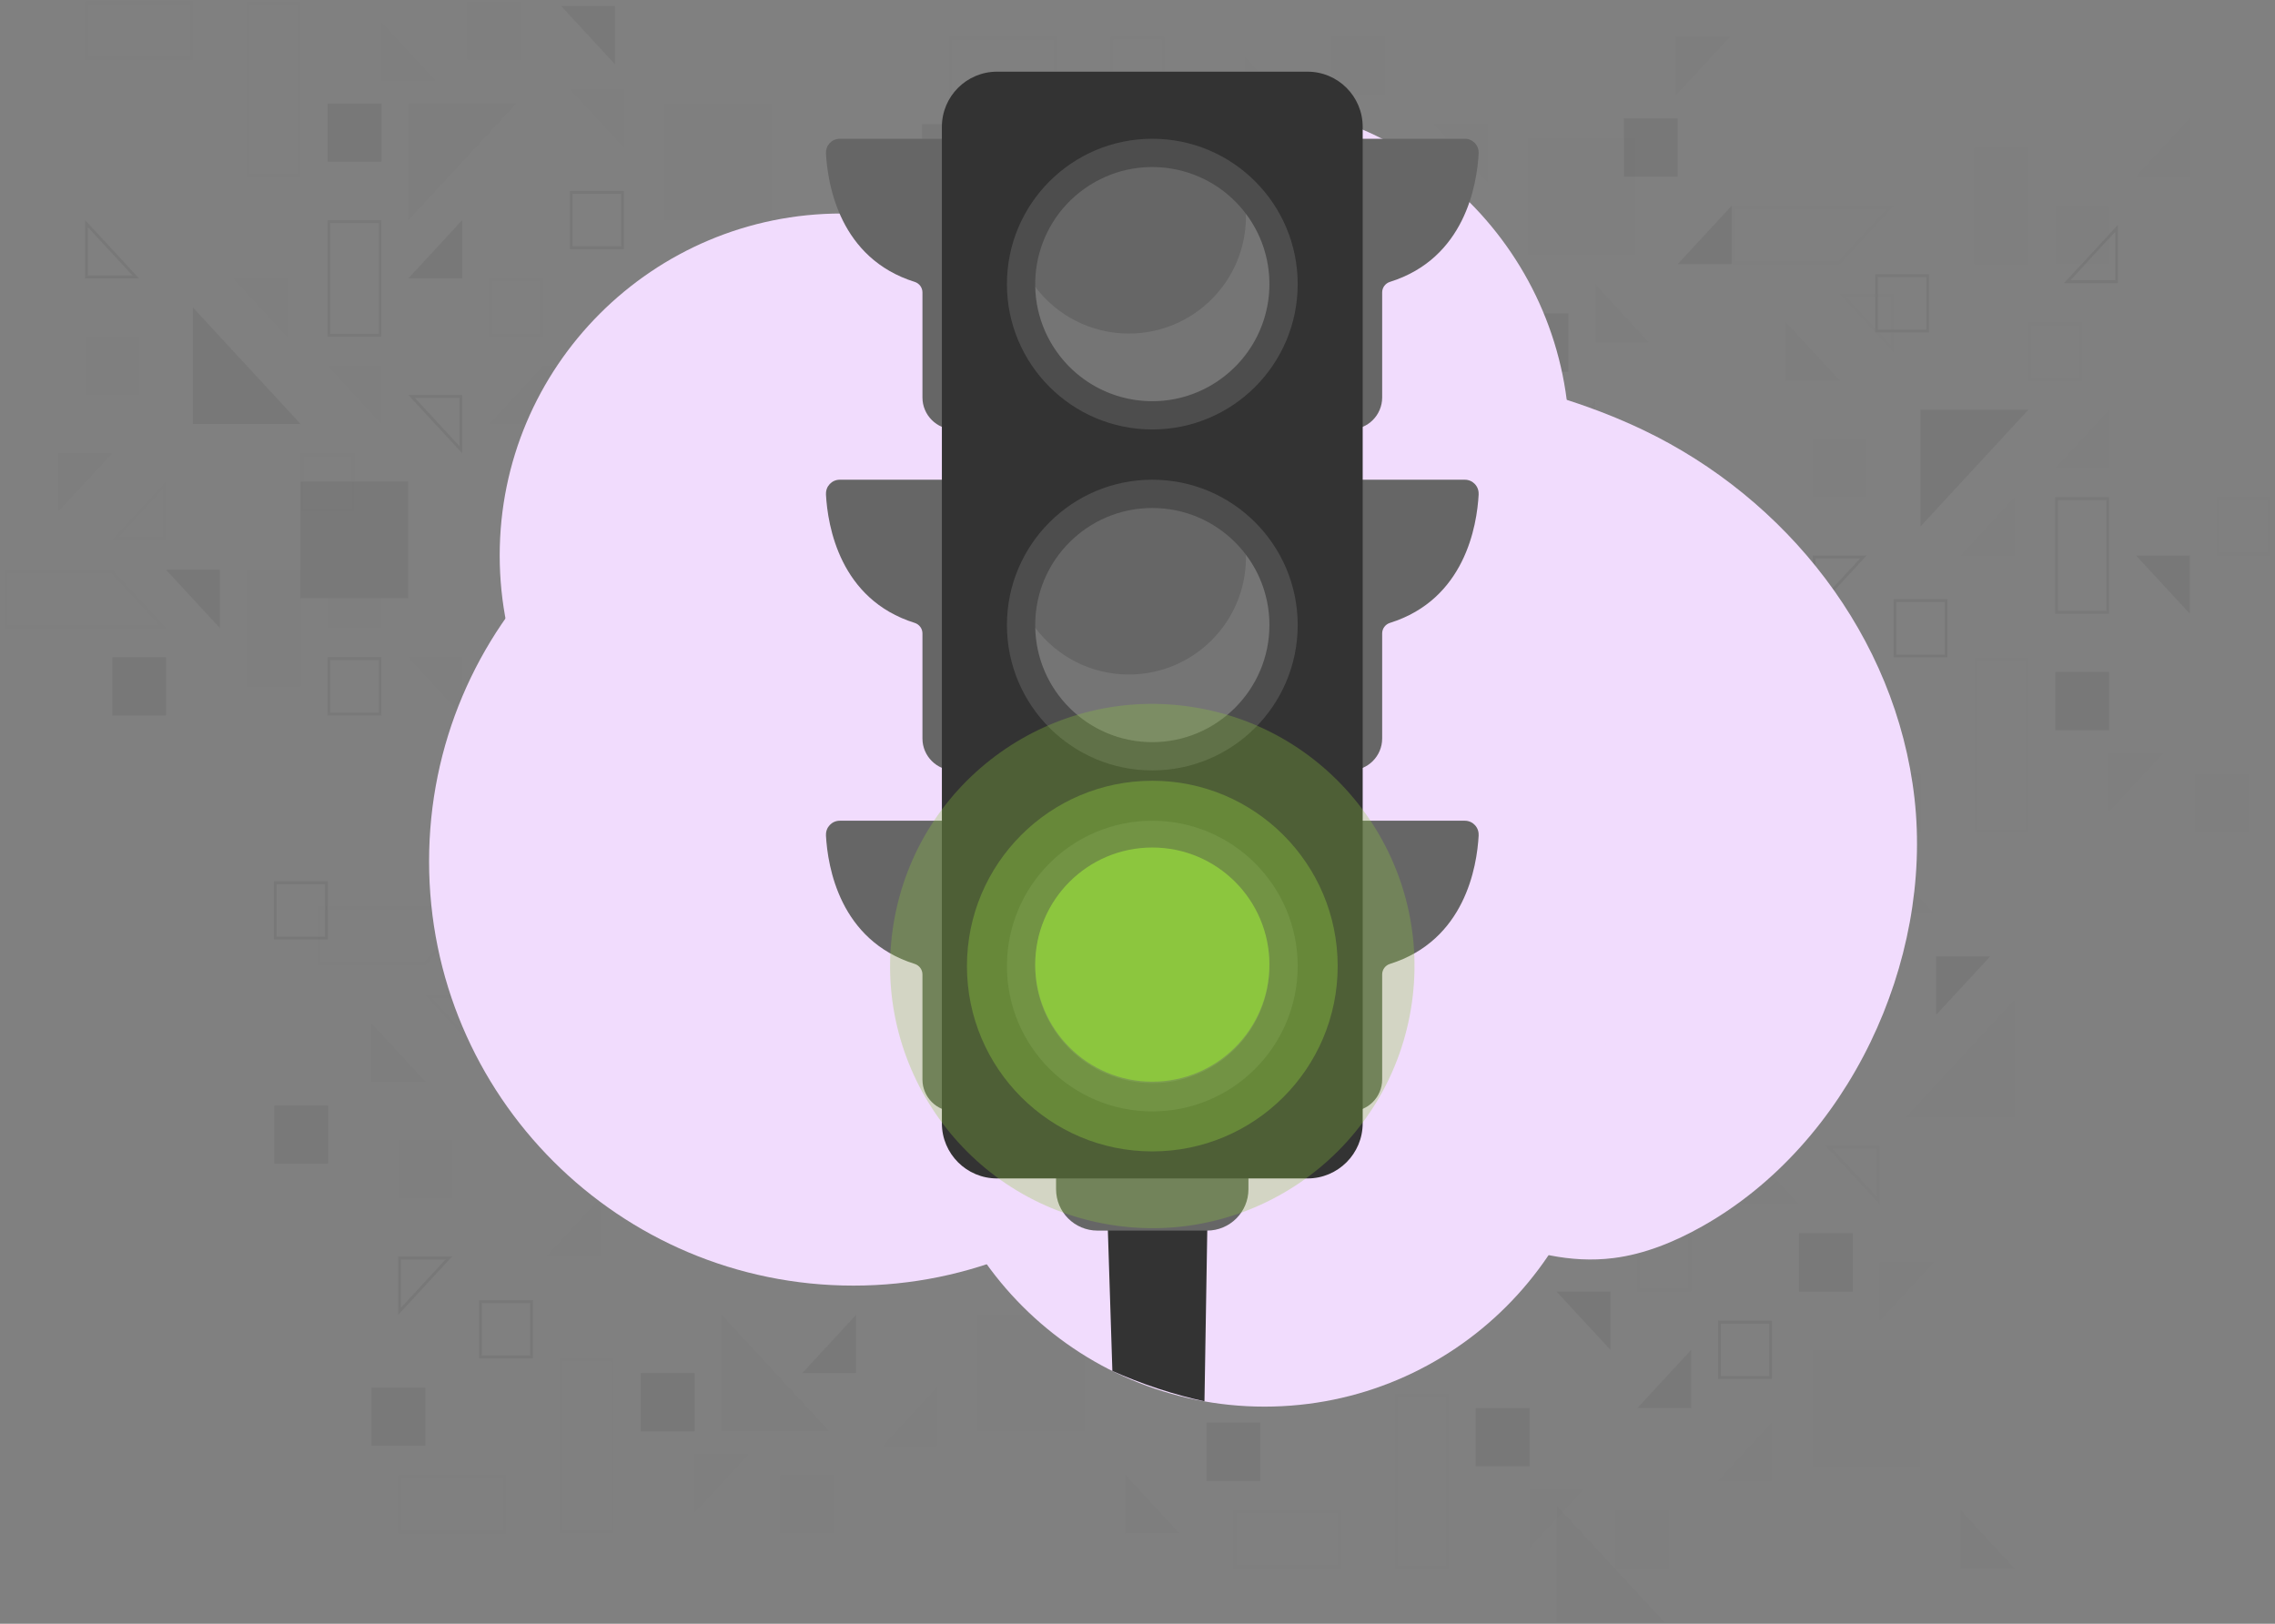 <svg width="360" height="257" viewBox="0 0 360 257" fill="none" xmlns="http://www.w3.org/2000/svg">
<rect x="0" y="0" width="360" height="257" fill="#808080" stroke="none"/>
<g opacity="0.7">
<g opacity="0.6">
<path opacity="0.6" d="M233.53 222.866H242.051V232.087H233.53V222.866Z" fill="#333333" fill-opacity="0.4"/>
<path opacity="0.6" d="M314.92 151.387H306.394V160.609L314.92 151.387Z" fill="#333333" fill-opacity="0.4"/>
<path opacity="0.6" d="M254.832 204.423H246.311L254.832 213.644V204.423Z" fill="#333333" fill-opacity="0.4"/>
<path opacity="0.6" d="M272.3 209.496V217.799H279.972V209.496H272.3V209.496ZM271.873 209.034H280.393V218.255H271.873V209.034Z" fill="#333333" fill-opacity="0.4"/>
</g>
<g opacity="0.1">
<path opacity="0.1" d="M297.446 144.465H305.967L297.446 135.243V144.465Z" fill="#333333" fill-opacity="0.4"/>
<path opacity="0.1" d="M242.045 158.297H233.524V149.075H242.045V158.297Z" fill="#333333" fill-opacity="0.4"/>
<path opacity="0.1" d="M264.127 248.231H255.606V239.009H264.127V248.231Z" fill="#333333" fill-opacity="0.4"/>
<path opacity="0.1" d="M195.176 185.974H203.697V195.195H195.176V185.974Z" fill="#333333" fill-opacity="0.4"/>
<path opacity="0.1" d="M286.79 213.644H303.837V232.093H286.79V213.644Z" fill="#333333" fill-opacity="0.4"/>
<path opacity="0.1" d="M276.139 181.363L284.665 190.584H267.618L259.098 181.363H276.139Z" fill="#333333" fill-opacity="0.4"/>
<path opacity="0.1" d="M242.051 181.363L233.53 190.584H242.051V181.363Z" fill="#333333" fill-opacity="0.4"/>
<path opacity="0.1" d="M221.159 221.023V247.769H228.831V221.023H221.159V221.023ZM220.732 220.56H229.253V248.231H220.732V220.56Z" fill="#333333" fill-opacity="0.4"/>
<path opacity="0.1" d="M200.456 163.499L207.524 171.149V163.499H200.456ZM199.425 163.037H207.946V172.258L199.425 163.037Z" fill="#333333" fill-opacity="0.4"/>
</g>
<g opacity="0.15">
<path opacity="0.15" d="M271.879 167.525H280.399V176.746H271.879V167.525Z" fill="#333333" fill-opacity="0.4"/>
<path opacity="0.15" d="M220.743 139.854H229.264V158.303H220.743V139.854Z" fill="#333333" fill-opacity="0.4"/>
<path opacity="0.15" d="M297.446 199.806V209.034L305.967 199.806H297.446Z" fill="#333333" fill-opacity="0.4"/>
<path opacity="0.15" d="M242.051 235.712V244.933L250.571 235.712H242.051Z" fill="#333333" fill-opacity="0.4"/>
<path opacity="0.15" d="M280.399 234.399V225.171L271.879 234.399H280.399Z" fill="#333333" fill-opacity="0.4"/>
<path opacity="0.15" d="M254.832 144.465V135.243L246.311 144.465H254.832Z" fill="#333333" fill-opacity="0.4"/>
<path opacity="0.15" d="M318.753 158.303V176.752H301.706L318.753 158.303Z" fill="#333333" fill-opacity="0.4"/>
<path opacity="0.15" d="M218.613 204.423H227.134V195.195L218.613 204.423Z" fill="#333333" fill-opacity="0.4"/>
<path opacity="0.15" d="M229.685 167.987V176.29H237.357V167.987H229.685V167.987ZM229.258 167.525H237.779V176.746H229.258V167.525V167.525Z" fill="#333333" fill-opacity="0.4"/>
<path opacity="0.15" d="M259.513 195.657V203.96H267.185V195.657H259.513ZM259.086 195.195H267.607V204.417H259.086V195.195V195.195Z" fill="#333333" fill-opacity="0.4"/>
<path opacity="0.15" d="M195.592 239.472V247.775H211.784V239.472H195.592ZM195.165 239.01H212.211V248.231H195.165V239.01Z" fill="#333333" fill-opacity="0.4"/>
<path opacity="0.15" d="M182.811 149.538V157.841H199.254L206.926 149.538H182.811V149.538ZM182.384 149.076H207.951L199.431 158.297H182.384V149.076V149.076Z" fill="#333333" fill-opacity="0.4"/>
</g>
<g opacity="0.3">
<path opacity="0.3" d="M284.665 135.243H293.186V144.465H284.665V135.243Z" fill="#333333" fill-opacity="0.4"/>
<path opacity="0.3" d="M284.665 163.037V172.259L293.186 163.037H284.665Z" fill="#333333" fill-opacity="0.4"/>
<path opacity="0.3" d="M310.233 239.01V248.231H318.753L310.233 239.01Z" fill="#333333" fill-opacity="0.4"/>
<path opacity="0.3" d="M190.916 176.752H199.436L190.916 167.525V176.752Z" fill="#333333" fill-opacity="0.4"/>
<path opacity="0.3" d="M263.358 256.75H246.311V238.301L263.358 256.75Z" fill="#333333" fill-opacity="0.4"/>
<path opacity="0.3" d="M289.945 181.825L297.013 189.475V181.825H289.945ZM288.914 181.363H297.435V190.584L288.914 181.363Z" fill="#333333" fill-opacity="0.4"/>
</g>
<g opacity="0.55">
<path opacity="0.55" d="M284.665 195.195H293.186V204.417H284.665V195.195Z" fill="#333333" fill-opacity="0.4"/>
<path opacity="0.55" d="M190.916 225.171H199.436V234.393H190.916V225.171Z" fill="#333333" fill-opacity="0.4"/>
<path opacity="0.55" d="M267.618 222.866V213.644L259.098 222.866H267.618Z" fill="#333333" fill-opacity="0.4"/>
<path opacity="0.55" d="M278.389 149.538V157.841H298.841V149.538H278.389V149.538ZM277.961 149.076H299.269V158.297H277.961V149.076Z" fill="#333333" fill-opacity="0.4"/>
</g>
</g>
<g opacity="0.7">
<g opacity="0.6">
<path opacity="0.6" d="M101.392 217.318H109.913V226.54H101.392V217.318Z" fill="#333333" fill-opacity="0.4"/>
<path opacity="0.6" d="M76.241 206.254V214.557H83.912V206.254H76.241V206.254ZM75.813 205.791H84.334V215.013H75.813V205.791Z" fill="#333333" fill-opacity="0.4"/>
<path opacity="0.6" d="M63.454 199.331V206.981L70.522 199.331H63.454ZM63.027 198.869H71.548L63.027 208.091V198.869Z" fill="#333333" fill-opacity="0.4"/>
</g>
<g opacity="0.1">
<path opacity="0.1" d="M109.907 152.749H101.386V143.528H109.907V152.749Z" fill="#333333" fill-opacity="0.4"/>
<path opacity="0.1" d="M131.989 242.683H123.469V233.462H131.989V242.683Z" fill="#333333" fill-opacity="0.4"/>
<path opacity="0.1" d="M63.038 180.426H71.559V189.648H63.038V180.426Z" fill="#333333" fill-opacity="0.4"/>
<path opacity="0.1" d="M154.652 208.097H171.699V226.546H154.652V208.097Z" fill="#333333" fill-opacity="0.4"/>
<path opacity="0.1" d="M144.001 175.815L152.527 185.037H135.48L126.96 175.815H144.001Z" fill="#333333" fill-opacity="0.4"/>
<path opacity="0.1" d="M109.913 175.815L101.392 185.037H109.913V175.815Z" fill="#333333" fill-opacity="0.4"/>
<path opacity="0.1" d="M89.022 215.475V242.221H96.694V215.475H89.022V215.475ZM88.594 215.013H97.115V242.684H88.594V215.013Z" fill="#333333" fill-opacity="0.4"/>
<path opacity="0.1" d="M68.318 157.952L75.386 165.601V157.952H68.318ZM67.287 157.489H75.808V166.711L67.287 157.489Z" fill="#333333" fill-opacity="0.4"/>
</g>
<g opacity="0.15">
<path opacity="0.15" d="M139.741 161.977H148.261V171.198H139.741V161.977Z" fill="#333333" fill-opacity="0.4"/>
<path opacity="0.15" d="M88.606 134.306H97.126V152.756H88.606V134.306Z" fill="#333333" fill-opacity="0.4"/>
<path opacity="0.15" d="M165.308 194.258V203.486L173.829 194.258H165.308Z" fill="#333333" fill-opacity="0.4"/>
<path opacity="0.15" d="M109.913 230.164V239.386L118.433 230.164H109.913Z" fill="#333333" fill-opacity="0.4"/>
<path opacity="0.15" d="M148.261 228.851V219.624L139.741 228.851H148.261Z" fill="#333333" fill-opacity="0.4"/>
<path opacity="0.15" d="M122.694 138.917V129.696L114.173 138.917H122.694Z" fill="#333333" fill-opacity="0.4"/>
<path opacity="0.15" d="M186.615 152.756V171.205H169.569L186.615 152.756Z" fill="#333333" fill-opacity="0.4"/>
<path opacity="0.15" d="M86.475 198.875H94.996V189.647L86.475 198.875Z" fill="#333333" fill-opacity="0.4"/>
<path opacity="0.15" d="M97.548 162.439V170.742H105.22V162.439H97.548V162.439ZM97.121 161.977H105.641V171.198H97.121V161.977V161.977Z" fill="#333333" fill-opacity="0.4"/>
<path opacity="0.15" d="M127.376 190.11V198.413H135.048V190.11H127.376ZM126.948 189.647H135.469V198.869H126.948V189.647V189.647Z" fill="#333333" fill-opacity="0.4"/>
<path opacity="0.15" d="M63.454 233.924V242.227H79.646V233.924H63.454ZM63.027 233.462H80.073V242.683H63.027V233.462Z" fill="#333333" fill-opacity="0.4"/>
<path opacity="0.15" d="M50.673 143.99V152.293H67.116L74.788 143.99H50.673V143.99ZM50.246 143.528H75.813L67.293 152.749H50.246V143.528V143.528Z" fill="#333333" fill-opacity="0.4"/>
</g>
<g opacity="0.3">
<path opacity="0.3" d="M178.095 233.462V242.684H186.615L178.095 233.462Z" fill="#333333" fill-opacity="0.4"/>
<path opacity="0.3" d="M58.778 171.205H67.298L58.778 161.977V171.205Z" fill="#333333" fill-opacity="0.4"/>
<path opacity="0.3" d="M131.22 226.546H114.173V208.097L131.22 226.546Z" fill="#333333" fill-opacity="0.4"/>
<path opacity="0.3" d="M157.807 176.278L164.875 183.927V176.278H157.807ZM156.776 175.815H165.297V185.037L156.776 175.815Z" fill="#333333" fill-opacity="0.4"/>
</g>
<g opacity="0.55">
<path opacity="0.55" d="M58.778 219.624H67.299V228.845H58.778V219.624Z" fill="#333333" fill-opacity="0.4"/>
<path opacity="0.55" d="M135.48 217.318V208.097L126.96 217.318H135.48Z" fill="#333333" fill-opacity="0.4"/>
</g>
</g>
<g opacity="0.7">
<g opacity="0.6">
<path opacity="0.6" d="M188.535 31.163H197.056V21.942H188.535V31.163Z" fill="#333333" fill-opacity="0.4"/>
<path opacity="0.6" d="M227.305 44.533V36.23H234.977V44.533H227.305V44.533ZM226.878 44.995H235.398V35.774H226.878V44.995Z" fill="#333333" fill-opacity="0.4"/>
</g>
<g opacity="0.1">
<path opacity="0.1" d="M252.451 109.564H260.972L252.451 118.786V109.564Z" fill="#333333" fill-opacity="0.4"/>
<path opacity="0.1" d="M197.05 95.732H188.529V104.953H197.05V95.732Z" fill="#333333" fill-opacity="0.4"/>
<path opacity="0.1" d="M219.132 5.798L210.611 5.798V15.02L219.132 15.02V5.798Z" fill="#333333" fill-opacity="0.4"/>
<path opacity="0.1" d="M150.181 68.055H158.701V58.834H150.181V68.055Z" fill="#333333" fill-opacity="0.4"/>
<path opacity="0.1" d="M241.794 40.385H258.841V21.936H241.794V40.385Z" fill="#333333" fill-opacity="0.4"/>
<path opacity="0.1" d="M231.144 72.666L239.67 63.444H222.623L214.102 72.666H231.144Z" fill="#333333" fill-opacity="0.4"/>
<path opacity="0.1" d="M197.056 72.666L188.535 63.444H197.056V72.666Z" fill="#333333" fill-opacity="0.4"/>
<path opacity="0.1" d="M176.164 33.006V6.26H183.836V33.006H176.164V33.006ZM175.737 33.468H184.258V5.798H175.737V33.468Z" fill="#333333" fill-opacity="0.4"/>
<path opacity="0.1" d="M155.46 90.53L162.529 82.88V90.53H155.46ZM154.43 90.992H162.95V81.77L154.43 90.992Z" fill="#333333" fill-opacity="0.4"/>
</g>
<g opacity="0.15">
<path opacity="0.15" d="M226.883 86.504H235.404V77.283H226.883V86.504Z" fill="#333333" fill-opacity="0.4"/>
<path opacity="0.15" d="M175.748 114.175H184.269V95.726H175.748V114.175Z" fill="#333333" fill-opacity="0.4"/>
<path opacity="0.45" d="M252.451 54.223V44.995L260.972 54.223H252.451Z" fill="#333333" fill-opacity="0.4"/>
<path opacity="0.15" d="M197.055 18.317V9.096L205.576 18.317H197.055Z" fill="#333333" fill-opacity="0.4"/>
<path opacity="0.15" d="M235.404 19.63V28.858L226.883 19.63H235.404Z" fill="#333333" fill-opacity="0.4"/>
<path opacity="0.15" d="M209.836 109.564V118.786L201.316 109.564H209.836Z" fill="#333333" fill-opacity="0.4"/>
<path opacity="0.15" d="M273.758 95.726V77.276H256.711L273.758 95.726Z" fill="#333333" fill-opacity="0.4"/>
<path opacity="0.15" d="M173.618 49.606H182.139V58.834L173.618 49.606Z" fill="#333333" fill-opacity="0.4"/>
<path opacity="0.15" d="M184.69 86.042V77.739H192.362V86.042H184.69V86.042ZM184.263 86.504H192.784V77.283H184.263V86.504V86.504Z" fill="#333333" fill-opacity="0.4"/>
<path opacity="0.15" d="M214.518 58.371V50.069H222.19V58.371H214.518ZM214.091 58.834H222.611V49.612H214.091V58.834V58.834Z" fill="#333333" fill-opacity="0.4"/>
<path opacity="0.15" d="M150.596 14.557V6.254H166.789V14.557H150.596ZM150.169 15.019H167.216V5.798H150.169V15.019Z" fill="#333333" fill-opacity="0.4"/>
<path opacity="0.15" d="M137.816 104.491V96.188H154.259L161.931 104.491H137.816V104.491ZM137.388 104.953H162.956L154.435 95.732H137.388V104.953V104.953Z" fill="#333333" fill-opacity="0.4"/>
</g>
<g opacity="0.3">
<path opacity="0.3" d="M265.237 15.019V5.798H273.758L265.237 15.019Z" fill="#333333" fill-opacity="0.4"/>
<path opacity="0.3" d="M145.92 77.276H154.441L145.92 86.504V77.276Z" fill="#333333" fill-opacity="0.4"/>
<path opacity="0.3" d="M218.363 21.935H201.316V40.385L218.363 21.935Z" fill="#333333" fill-opacity="0.4"/>
<path opacity="0.3" d="M244.95 72.203L252.018 64.554V72.203H244.95ZM243.919 72.666H252.439V63.444L243.919 72.666Z" fill="#333333" fill-opacity="0.4"/>
</g>
<g opacity="0.55">
<path opacity="0.55" d="M239.67 58.834H248.19V49.612H239.67V58.834Z" fill="#333333" fill-opacity="0.4"/>
<path opacity="0.55" d="M145.92 28.858H154.441V19.636H145.92V28.858Z" fill="#333333" fill-opacity="0.4"/>
<path opacity="0.55" d="M222.623 31.163V40.385L214.102 31.163H222.623Z" fill="#333333" fill-opacity="0.4"/>
<path opacity="0.55" d="M188.951 58.371V40.847H196.623V58.371H188.951V58.371ZM188.523 58.834H197.044V40.385H188.523V58.834Z" fill="#333333" fill-opacity="0.4"/>
</g>
</g>
<g opacity="0.7">
<g opacity="0.6">
<path opacity="0.6" d="M256.967 18.742H265.488V27.964H256.967V18.742Z" fill="#333333" fill-opacity="0.4"/>
<path opacity="0.6" d="M325.229 106.365H333.75V115.586H325.229V106.365Z" fill="#333333" fill-opacity="0.4"/>
<path opacity="0.6" d="M274.009 41.802V32.581L265.488 41.802H274.009Z" fill="#333333" fill-opacity="0.4"/>
<path opacity="0.6" d="M303.922 83.305V64.862H320.963L303.922 83.305Z" fill="#333333" fill-opacity="0.4"/>
<path opacity="0.6" d="M346.531 87.922H338.01L346.531 97.143V87.922Z" fill="#333333" fill-opacity="0.4"/>
<path opacity="0.6" d="M300.077 95.3V103.603H307.749V95.3H300.077V95.3ZM299.65 94.838H308.171V104.059H299.65V94.838Z" fill="#333333" fill-opacity="0.4"/>
<path opacity="0.6" d="M287.291 88.378V96.028L294.359 88.378H287.291ZM286.863 87.916H295.384L286.863 97.137V87.916Z" fill="#333333" fill-opacity="0.4"/>
<path opacity="0.6" d="M334.707 36.705L327.638 44.354H334.707V36.705ZM335.134 35.589V44.81H326.613L335.134 35.589V35.589Z" fill="#333333" fill-opacity="0.4"/>
</g>
<g opacity="0.1">
<path opacity="0.1" d="M333.744 41.796H325.223V32.574H333.744V41.796Z" fill="#333333" fill-opacity="0.4"/>
<path opacity="0.1" d="M355.826 131.73H347.305V122.508H355.826V131.73Z" fill="#333333" fill-opacity="0.4"/>
<path opacity="0.1" d="M286.875 69.472H295.395V78.694H286.875V69.472Z" fill="#333333" fill-opacity="0.4"/>
<path opacity="0.1" d="M333.75 64.862L325.229 74.083H333.75V64.862Z" fill="#333333" fill-opacity="0.4"/>
<path opacity="0.1" d="M312.858 104.522V131.268H320.53V104.522H312.858V104.522ZM312.431 104.059H320.952V131.73H312.431V104.059Z" fill="#333333" fill-opacity="0.4"/>
<path opacity="0.1" d="M292.155 46.998L299.223 54.648V46.998H292.155ZM291.124 46.536H299.644V55.757L291.124 46.536Z" fill="#333333" fill-opacity="0.4"/>
</g>
<g opacity="0.15">
<path opacity="0.15" d="M312.442 23.353H320.963V41.802H312.442V23.353Z" fill="#333333" fill-opacity="0.4"/>
<path opacity="0.15" d="M333.75 119.211V128.432L342.27 119.211H333.75Z" fill="#333333" fill-opacity="0.4"/>
<path opacity="0.15" d="M346.531 27.964V18.742L338.01 27.964H346.531Z" fill="#333333" fill-opacity="0.4"/>
<path opacity="0.15" d="M310.312 87.922H318.833V78.694L310.312 87.922Z" fill="#333333" fill-opacity="0.4"/>
<path opacity="0.15" d="M321.385 51.486V59.789H329.057V51.486H321.385V51.486ZM320.957 51.024H329.478V60.245H320.957V51.024V51.024Z" fill="#333333" fill-opacity="0.4"/>
<path opacity="0.15" d="M351.212 79.156V87.459H358.884V79.156H351.212ZM350.785 78.694H359.306V87.915H350.785V78.694V78.694Z" fill="#333333" fill-opacity="0.4"/>
<path opacity="0.15" d="M287.291 122.971V131.274H303.483V122.971H287.291ZM286.863 122.508H303.91V131.73H286.863V122.508Z" fill="#333333" fill-opacity="0.4"/>
<path opacity="0.15" d="M274.51 33.037V41.34H290.953L298.625 33.037H274.51V33.037ZM274.083 32.574H299.65L291.13 41.796H274.083V32.574V32.574Z" fill="#333333" fill-opacity="0.4"/>
</g>
<g opacity="0.3">
<path opacity="0.3" d="M282.615 60.251H291.135L282.615 51.024V60.251Z" fill="#333333" fill-opacity="0.4"/>
</g>
<g opacity="0.55">
<path opacity="0.55" d="M282.615 108.67H291.135V117.892H282.615V108.67Z" fill="#333333" fill-opacity="0.4"/>
<path opacity="0.55" d="M297.167 43.861V52.164H304.839V43.861H297.167ZM296.74 43.398H305.26V52.62H296.74V43.398Z" fill="#333333" fill-opacity="0.4"/>
<path opacity="0.55" d="M325.645 79.156V96.681H333.317V79.156H325.645V79.156ZM325.218 78.694H333.738V97.143H325.218V78.694Z" fill="#333333" fill-opacity="0.4"/>
</g>
</g>
<g opacity="0.7">
<g opacity="0.6">
<path opacity="0.6" d="M17.753 113.237H26.273V104.016H17.753V113.237Z" fill="#333333" fill-opacity="0.4"/>
<path opacity="0.6" d="M51.841 25.615H60.361V16.393H51.841V25.615Z" fill="#333333" fill-opacity="0.4"/>
<path opacity="0.6" d="M34.794 90.178V99.399L26.273 90.178H34.794Z" fill="#333333" fill-opacity="0.4"/>
<path opacity="0.6" d="M30.534 48.675V67.118H47.575L30.534 48.675Z" fill="#333333" fill-opacity="0.4"/>
<path opacity="0.6" d="M73.142 44.058H64.621L73.142 34.836V44.058Z" fill="#333333" fill-opacity="0.4"/>
<path opacity="0.6" d="M90.611 38.985V30.682H98.283V38.985H90.611V38.985ZM90.183 39.447H98.704V30.226H90.183V39.447Z" fill="#333333" fill-opacity="0.4"/>
<path opacity="0.6" d="M43.776 148.25V139.947H51.447V148.25H43.776V148.25ZM43.348 148.712H51.869V139.49H43.348V148.712Z" fill="#333333" fill-opacity="0.4"/>
<path opacity="0.6" d="M13.902 43.602V35.952L20.97 43.602H13.902ZM13.475 44.064H21.996L13.475 34.843V44.064Z" fill="#333333" fill-opacity="0.4"/>
<path opacity="0.6" d="M72.71 70.619L65.641 62.97H72.71V70.619ZM73.137 71.735V62.513H64.616L73.137 71.735V71.735Z" fill="#333333" fill-opacity="0.4"/>
</g>
<g opacity="0.1">
<path opacity="0.1" d="M115.756 104.016H124.277L115.756 113.238V104.016Z" fill="#333333" fill-opacity="0.4"/>
<path opacity="0.1" d="M60.356 90.184H51.835V99.406H60.356V90.184Z" fill="#333333" fill-opacity="0.4"/>
<path opacity="0.1" d="M82.437 0.25L73.917 0.25V9.472L82.437 9.472V0.25Z" fill="#333333" fill-opacity="0.4"/>
<path opacity="0.1" d="M13.486 62.507H22.007V53.286H13.486V62.507Z" fill="#333333" fill-opacity="0.4"/>
<path opacity="0.1" d="M105.1 34.837H122.147V16.388H105.1V34.837Z" fill="#333333" fill-opacity="0.4"/>
<path opacity="0.1" d="M94.449 67.118L102.976 57.897H85.929L77.408 67.118H94.449Z" fill="#333333" fill-opacity="0.4"/>
<path opacity="0.1" d="M60.361 67.118L51.84 57.897H60.361V67.118Z" fill="#333333" fill-opacity="0.4"/>
<path opacity="0.1" d="M39.47 27.458V0.712H47.142V27.458H39.47V27.458ZM39.043 27.921H47.563V0.25H39.043V27.921Z" fill="#333333" fill-opacity="0.4"/>
<path opacity="0.1" d="M18.766 84.982L25.835 77.332V84.982H18.766ZM17.735 85.444H26.256V76.222L17.735 85.444Z" fill="#333333" fill-opacity="0.4"/>
</g>
<g opacity="0.15">
<path opacity="0.15" d="M39.054 108.627H47.575V90.178H39.054V108.627Z" fill="#333333" fill-opacity="0.4"/>
<path opacity="0.15" d="M115.756 48.675V39.447L124.277 48.675H115.756Z" fill="#333333" fill-opacity="0.4"/>
<path opacity="0.15" d="M60.361 12.769V3.548L68.882 12.769H60.361Z" fill="#333333" fill-opacity="0.4"/>
<path opacity="0.15" d="M98.71 14.082V23.31L90.189 14.082H98.71Z" fill="#333333" fill-opacity="0.4"/>
<path opacity="0.15" d="M73.142 104.016V113.238L64.621 104.016H73.142Z" fill="#333333" fill-opacity="0.4"/>
<path opacity="0.15" d="M137.064 90.178V71.729H120.017L137.064 90.178Z" fill="#333333" fill-opacity="0.4"/>
<path opacity="0.15" d="M36.924 44.058H45.445V53.286L36.924 44.058Z" fill="#333333" fill-opacity="0.4"/>
<path opacity="0.15" d="M47.996 80.494V72.191H55.668V80.494H47.996V80.494ZM47.569 80.956H56.089V71.735H47.569V80.956V80.956Z" fill="#333333" fill-opacity="0.4"/>
<path opacity="0.15" d="M77.824 52.824V44.521H85.496V52.824H77.824ZM77.397 53.286H85.917V44.065H77.397V53.286V53.286Z" fill="#333333" fill-opacity="0.4"/>
<path opacity="0.15" d="M13.902 9.009V0.706H30.095V9.009H13.902ZM13.475 9.472H30.522V0.25H13.475V9.472Z" fill="#333333" fill-opacity="0.4"/>
<path opacity="0.15" d="M1.122 98.943V90.64H17.565L25.237 98.943H1.122V98.943ZM0.694 99.406H26.262L17.741 90.184H0.694V99.406V99.406Z" fill="#333333" fill-opacity="0.4"/>
</g>
<g opacity="0.3">
<path opacity="0.3" d="M9.226 71.729H17.747L9.226 80.956V71.729Z" fill="#333333" fill-opacity="0.4"/>
<path opacity="0.3" d="M81.668 16.388H64.621V34.837L81.668 16.388Z" fill="#333333" fill-opacity="0.4"/>
</g>
<g opacity="0.55">
<path opacity="0.55" d="M47.535 94.672H64.582V76.222H47.535V94.672Z" fill="#333333" fill-opacity="0.4"/>
<path opacity="0.55" d="M43.4 184.193H51.921V174.971H43.4V184.193Z" fill="#333333" fill-opacity="0.4"/>
<path opacity="0.55" d="M97.32 0.959V10.181L88.8 0.959H97.32Z" fill="#333333" fill-opacity="0.4"/>
<path opacity="0.55" d="M52.257 112.775V104.472H59.929V112.775H52.257ZM51.83 113.238H60.35V104.016H51.83V113.238Z" fill="#333333" fill-opacity="0.4"/>
<path opacity="0.55" d="M52.257 52.824V35.299H59.929V52.824H52.257V52.824ZM51.83 53.286H60.35V34.837H51.83V53.286Z" fill="#333333" fill-opacity="0.4"/>
</g>
</g>
<path d="M109.896 63.911C119.315 57.51 130.579 55.074 141.527 53.812C164.703 51.142 187.805 53.116 210.56 55.956C227.569 58.085 244.749 60.771 259.978 68.038C282.619 78.841 300.049 100.632 302.954 126.373C305.859 152.121 292.637 180.969 269.413 194.07C264.995 196.562 260.237 198.505 255.333 199.12C241.536 200.859 229.608 192.177 216.839 187.815C188.962 178.299 155.737 189.433 128.208 179.068C114.379 173.856 103.155 163.531 94.562 151.547C87.093 141.124 73.353 123.112 76.929 108.489C80.668 93.212 97.248 72.513 109.896 63.919V63.911Z" fill="#F1DCFD"/>
<path d="M133.193 142.031C163.082 142.031 187.312 117.801 187.312 87.912C187.312 58.022 163.082 33.792 133.193 33.792C103.303 33.792 79.073 58.022 79.073 87.912C79.073 117.801 103.303 142.031 133.193 142.031Z" fill="#F1DCFD"/>
<path d="M135.046 203.481C172.13 203.481 202.193 173.418 202.193 136.334C202.193 99.249 172.13 69.187 135.046 69.187C97.961 69.187 67.898 99.249 67.898 136.334C67.898 173.418 97.961 203.481 135.046 203.481Z" fill="#F1DCFD"/>
<path d="M194.247 124.366C224.136 124.366 248.366 100.136 248.366 70.247C248.366 40.358 224.136 16.128 194.247 16.128C164.358 16.128 140.128 40.358 140.128 70.247C140.128 100.136 164.358 124.366 194.247 124.366Z" fill="#F1DCFD"/>
<path d="M200.097 222.635C229.986 222.635 254.216 198.405 254.216 168.515C254.216 138.626 229.986 114.396 200.097 114.396C170.208 114.396 145.978 138.626 145.978 168.515C145.978 198.405 170.208 222.635 200.097 222.635Z" fill="#F1DCFD"/>
<path d="M190.597 221.793C188.348 221.3 185.888 220.644 183.29 219.794C180.612 218.912 178.184 217.95 176.024 216.987C175.757 208.579 175.481 200.171 175.214 191.764H191.091C190.929 201.774 190.759 211.783 190.597 221.793Z" fill="#333333"/>
<path d="M191.01 194.774H173.669C170.052 194.774 167.114 191.845 167.114 188.22V183.397H197.556V188.22C197.556 191.837 194.627 194.774 191.002 194.774H191.01Z" fill="#666666"/>
<path d="M130.7 24.268C130.967 29.261 132.893 40.897 144.732 44.612C145.46 44.838 145.97 45.51 145.97 46.279V62.907C145.97 65.699 148.236 67.965 151.027 67.965V21.962H132.885C131.631 21.962 130.636 23.022 130.709 24.276L130.7 24.268Z" fill="#666666"/>
<path d="M130.7 78.242C130.967 83.235 132.893 94.871 144.732 98.585C145.46 98.812 145.97 99.483 145.97 100.252V116.881C145.97 119.673 148.236 121.939 151.027 121.939V75.928H132.885C131.631 75.928 130.636 76.988 130.708 78.242H130.7Z" fill="#666666"/>
<path d="M130.7 132.215C130.967 137.208 132.893 148.844 144.732 152.559C145.46 152.785 145.97 153.457 145.97 154.226V170.855C145.97 173.646 148.236 175.912 151.027 175.912V129.901H132.885C131.631 129.901 130.636 130.961 130.708 132.215H130.7Z" fill="#666666"/>
<path d="M233.986 24.269C233.719 29.261 231.793 40.898 219.955 44.612C219.226 44.838 218.717 45.51 218.717 46.279V62.908C218.717 65.7 216.451 67.965 213.659 67.965V21.962H231.801C233.056 21.962 234.051 23.022 233.978 24.277L233.986 24.269Z" fill="#666666"/>
<path d="M233.986 78.242C233.719 83.235 231.793 94.871 219.955 98.585C219.226 98.812 218.717 99.483 218.717 100.252V116.881C218.717 119.673 216.451 121.939 213.659 121.939V75.928H231.801C233.056 75.928 234.051 76.988 233.978 78.242H233.986Z" fill="#666666"/>
<path d="M233.986 132.215C233.719 137.208 231.793 148.844 219.955 152.559C219.226 152.785 218.717 153.457 218.717 154.226V170.855C218.717 173.646 216.451 175.912 213.659 175.912V129.901H231.801C233.056 129.901 234.051 130.961 233.978 132.215H233.986Z" fill="#666666"/>
<path d="M206.902 11.345H157.776C152.954 11.345 149.045 15.254 149.045 20.077V177.789C149.045 182.611 152.954 186.52 157.776 186.52H206.902C211.725 186.52 215.634 182.611 215.634 177.789V20.077C215.634 15.254 211.725 11.345 206.902 11.345Z" fill="#333333"/>
<path d="M182.343 67.973C195.049 67.973 205.349 57.673 205.349 44.968C205.349 32.262 195.049 21.962 182.343 21.962C169.638 21.962 159.338 32.262 159.338 44.968C159.338 57.673 169.638 67.973 182.343 67.973Z" fill="#4D4D4D"/>
<path d="M182.343 121.938C195.049 121.938 205.349 111.638 205.349 98.933C205.349 86.227 195.049 75.927 182.343 75.927C169.638 75.927 159.338 86.227 159.338 98.933C159.338 111.638 169.638 121.938 182.343 121.938Z" fill="#4D4D4D"/>
<path d="M182.343 117.463C192.578 117.463 200.874 109.167 200.874 98.933C200.874 88.698 192.578 80.402 182.343 80.402C172.109 80.402 163.813 88.698 163.813 98.933C163.813 109.167 172.109 117.463 182.343 117.463Z" fill="#666666"/>
<path d="M182.343 175.912C195.049 175.912 205.349 165.612 205.349 152.906C205.349 140.201 195.049 129.901 182.343 129.901C169.638 129.901 159.338 140.201 159.338 152.906C159.338 165.612 169.638 175.912 182.343 175.912Z" fill="#4D4D4D"/>
<path d="M200.503 156.591C202.542 146.562 196.064 136.779 186.035 134.741C176.006 132.702 166.223 139.179 164.185 149.209C162.146 159.238 168.623 169.02 178.653 171.059C188.682 173.098 198.464 166.62 200.503 156.591Z" fill="#666666"/>
<path d="M193.014 60.12C201.381 54.227 203.386 42.666 197.492 34.299C191.599 25.932 180.038 23.927 171.671 29.821C163.305 35.714 161.299 47.275 167.193 55.641C173.086 64.008 184.647 66.013 193.014 60.12Z" fill="#666666"/>
<path opacity="0.1" d="M197.152 33.825C197.152 33.97 197.16 34.116 197.16 34.262C197.16 44.498 188.865 52.792 178.629 52.792C172.576 52.792 167.203 49.887 163.821 45.404C164.055 55.438 172.253 63.498 182.343 63.498C192.434 63.498 200.874 55.204 200.874 44.967C200.874 40.784 199.49 36.924 197.152 33.825V33.825Z" fill="white"/>
<path opacity="0.1" d="M197.152 87.79C197.152 87.936 197.16 88.082 197.16 88.227C197.16 98.464 188.865 106.758 178.629 106.758C172.576 106.758 167.203 103.853 163.821 99.37C164.055 109.404 172.253 117.464 182.343 117.464C192.434 117.464 200.874 109.169 200.874 98.933C200.874 94.749 199.49 90.889 197.152 87.79V87.79Z" fill="white"/>
<path d="M182.343 171.202C192.578 171.202 200.874 162.906 200.874 152.672C200.874 142.437 192.578 134.141 182.343 134.141C172.109 134.141 163.813 142.437 163.813 152.672C163.813 162.906 172.109 171.202 182.343 171.202Z" fill="#8CC63F"/>
<path opacity="0.3" d="M223.259 159.748C227.041 137.15 211.787 115.764 189.188 111.982C166.589 108.201 145.204 123.455 141.422 146.053C137.64 168.652 152.895 190.038 175.493 193.819C198.092 197.601 219.478 182.347 223.259 159.748Z" fill="#8CC63F"/>
<path opacity="0.4" d="M182.343 182.24C198.544 182.24 211.677 169.107 211.677 152.906C211.677 136.706 198.544 123.573 182.343 123.573C166.143 123.573 153.01 136.706 153.01 152.906C153.01 169.107 166.143 182.24 182.343 182.24Z" fill="#8CC63F"/>
</svg>
